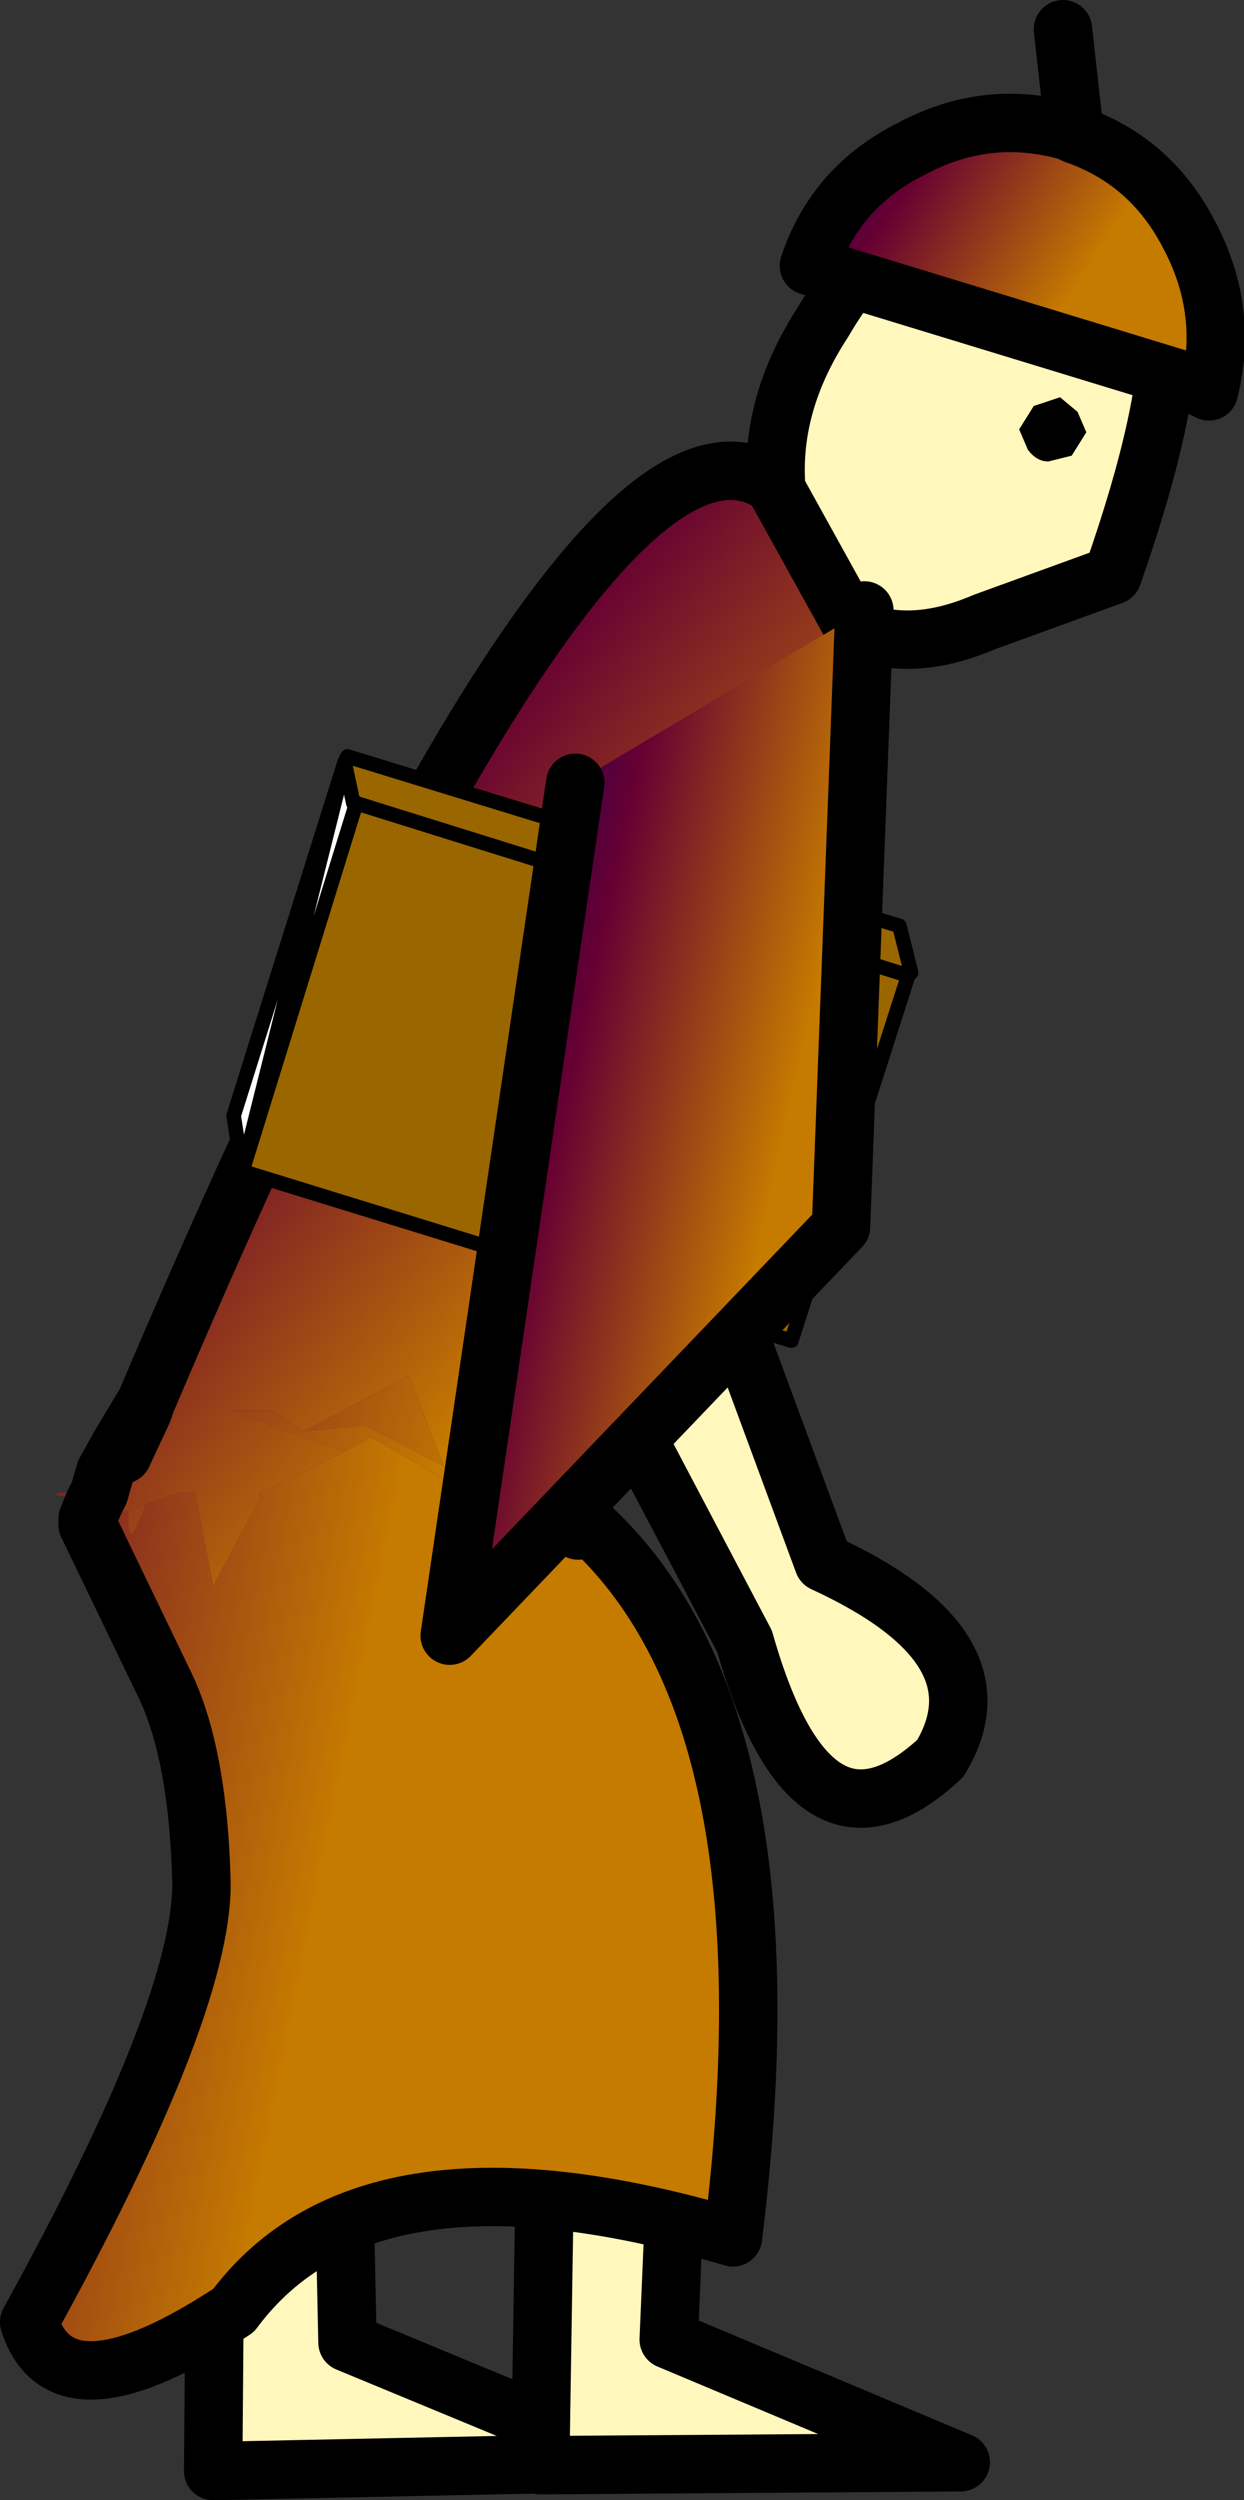 <?xml version="1.0" encoding="UTF-8" standalone="no"?>
<svg xmlns:xlink="http://www.w3.org/1999/xlink" height="42.8px" width="21.3px" xmlns="http://www.w3.org/2000/svg">
  <rect width="100%" height="100%" fill="#333333" stroke="none"/>
  <g transform="matrix(1.0, 0.0, 0.0, 1.0, 14.75, 23.6)">
    <path d="M-8.85 14.15 L-8.8 16.5 -3.85 18.55 -11.1 18.7 -11.05 12.4 -8.85 14.15" fill="#fff7bb" fill-rule="evenodd" stroke="none"/>
    <path d="M-8.85 14.15 L-8.8 16.5 -3.85 18.55 -11.1 18.7 -11.05 12.4 -8.85 14.15 Z" fill="none" stroke="#000000" stroke-linecap="round" stroke-linejoin="round" stroke-width="1.0"/>
    <path d="M-5.5 18.6 L-5.4 12.25 -3.2 14.1 -3.3 16.45 1.7 18.55 -5.5 18.6" fill="#fff7bb" fill-rule="evenodd" stroke="none"/>
    <path d="M-5.5 18.6 L-5.4 12.25 -3.2 14.1 -3.3 16.45 1.7 18.55 -5.5 18.6 Z" fill="none" stroke="#000000" stroke-linecap="round" stroke-linejoin="round" stroke-width="1.0"/>
    <path d="M5.25 -18.1 Q5.3 -16.6 4.3 -13.75 L2.1 -12.95 Q0.7 -12.35 -0.35 -12.95 -1.4 -13.6 -1.45 -15.15 -1.6 -16.65 -0.65 -18.1 0.25 -19.65 1.65 -20.25 3.05 -20.85 4.1 -20.25 5.15 -19.6 5.25 -18.1" fill="#fff7bb" fill-rule="evenodd" stroke="none"/>
    <path d="M5.25 -18.1 Q5.15 -19.6 4.1 -20.25 3.05 -20.85 1.65 -20.25 0.25 -19.65 -0.65 -18.1 -1.6 -16.65 -1.45 -15.15 -1.4 -13.6 -0.35 -12.95 0.7 -12.35 2.1 -12.95 L4.3 -13.75 Q5.3 -16.6 5.25 -18.1 Z" fill="none" stroke="#000000" stroke-linecap="round" stroke-linejoin="round" stroke-width="1.0"/>
    <path d="M5.6 -19.6 Q6.3 -18.3 5.95 -16.9 L5.65 -17.05 -0.9 -19.05 Q-0.45 -20.4 0.85 -21.05 2.15 -21.75 3.55 -21.35 L3.65 -21.3 Q4.95 -20.85 5.6 -19.6" fill="url(#gradient0)" fill-rule="evenodd" stroke="none"/>
    <path d="M2.95 -16.65 L3.4 -16.8 3.7 -16.55 3.85 -16.2 3.6 -15.8 3.2 -15.7 Q3.0 -15.7 2.85 -15.9 L2.7 -16.25 2.95 -16.65" fill="#000000" fill-rule="evenodd" stroke="none"/>
    <path d="M5.6 -19.6 Q4.95 -20.85 3.65 -21.3 L3.55 -21.35 Q2.15 -21.75 0.85 -21.05 -0.45 -20.4 -0.9 -19.05 L5.65 -17.05 5.95 -16.9 Q6.3 -18.3 5.6 -19.6 M3.65 -21.3 L3.45 -23.1" fill="none" stroke="#000000" stroke-linecap="round" stroke-linejoin="round" stroke-width="1.0"/>
    <path d="M-7.15 1.5 L-8.5 0.8 -9.55 0.9 -7.75 -0.05 -7.15 1.5" fill="url(#gradient1)" fill-rule="evenodd" stroke="none"/>
    <path d="M-9.55 0.9 L-9.7 0.8 -10.1 0.55 -10.8 0.55 -8.85 1.25 -10.3 1.95 -10.3 2.0 -10.3 2.05 -11.1 3.55 -11.4 2.0 -11.4 1.95 -11.7 1.95 -11.8 2.0 -12.65 1.95 -13.05 1.95 -12.95 1.6 -12.7 1.15 -12.65 1.3 -12.3 0.55 -12.25 0.4 Q-4.65 -17.5 -1.5 -15.3 L0.05 -12.5 -5.15 1.5 -6.95 1.1 -6.55 1.4 -7.15 1.5 -7.75 -0.05 -9.55 0.9 M-5.45 2.1 L-5.5 2.3 -5.75 1.95 -5.75 1.9 -5.45 2.1 M-12.25 2.15 Q-12.6 3.1 -12.55 2.25 L-12.25 2.15" fill="url(#gradient2)" fill-rule="evenodd" stroke="none"/>
    <path d="M-9.55 0.9 L-8.5 0.8 -7.15 1.5 -6.55 1.4 -5.75 1.9 -5.75 1.95 -5.5 2.3 -5.45 2.1 -5.35 2.15 -5.3 2.05 -4.85 2.6 -6.75 1.95 -8.4 1.0 -8.85 1.25 -10.8 0.55 -10.1 0.55 -9.7 0.8 -9.55 0.9" fill="url(#gradient3)" fill-rule="evenodd" stroke="none"/>
    <path d="M-5.3 2.05 L-5.35 2.15 -5.45 2.1 -5.35 1.95 -5.15 1.5 -5.0 1.6 -5.3 2.0 -5.3 2.05 M-5.75 1.9 L-6.55 1.4 -6.95 1.1 -5.15 1.5 -5.35 1.95 -5.45 2.1 -5.75 1.9" fill="url(#gradient4)" fill-rule="evenodd" stroke="none"/>
    <path d="M-8.85 1.25 L-8.4 1.0 -6.75 1.95 -4.85 2.6 -5.3 2.05 -5.3 2.0 Q-1.0 5.05 -2.2 14.7 -8.45 12.85 -10.75 15.95 -13.7 17.9 -14.25 16.15 -11.3 10.8 -11.3 8.65 -11.35 6.5 -11.9 5.3 L-13.25 2.5 -12.55 2.25 Q-12.6 3.1 -12.25 2.15 L-11.8 2.0 -11.7 1.95 -11.4 1.95 -11.4 2.0 -11.1 3.55 -10.3 2.05 -10.3 2.0 -10.3 1.95 -8.85 1.25" fill="url(#gradient5)" fill-rule="evenodd" stroke="none"/>
    <path d="M-12.65 1.95 L-11.8 2.0 -12.25 2.15 -12.55 2.25 -13.25 2.5 -12.85 2.3 -13.25 2.4 -13.45 2.45 -13.15 2.15 -13.25 2.4 -13.15 2.15 -12.65 1.95 M-13.25 2.5 L-13.5 2.6 -13.25 2.5" fill="url(#gradient6)" fill-rule="evenodd" stroke="none"/>
    <path d="M-13.05 1.95 L-12.65 1.95 -13.15 2.15 -13.05 1.95 M-13.2 2.05 L-13.8 2.0 -13.75 1.95 -13.1 1.95 -13.2 2.05" fill="url(#gradient7)" fill-rule="evenodd" stroke="none"/>
    <path d="M-4.85 2.6 L-5.3 2.05 M-5.45 2.1 L-5.5 2.3 M-5.15 1.5 L0.05 -12.5 -1.5 -15.3 Q-4.65 -17.5 -12.25 0.4 L-12.3 0.55 -12.65 1.3 M-12.7 1.15 L-12.95 1.6 -13.05 1.95 -13.15 2.15 -13.25 2.4 -13.25 2.5 -11.9 5.3 Q-11.35 6.5 -11.3 8.65 -11.3 10.8 -14.25 16.15 -13.7 17.9 -10.75 15.95 -8.45 12.85 -2.2 14.7 -1.0 5.05 -5.3 2.0 M-5.45 2.1 L-5.35 1.95 -5.15 1.5 M-12.7 1.15 L-12.25 0.4" fill="none" stroke="#000000" stroke-linecap="round" stroke-linejoin="round" stroke-width="1.0"/>
    <path d="M-5.4 -1.95 L-2.8 -2.45 -2.7 -2.4 -0.65 3.15 Q2.5 4.6 1.35 6.5 -0.85 8.55 -2.0 4.5 L-5.4 -1.95" fill="#fff7bb" fill-rule="evenodd" stroke="none"/>
    <path d="M-5.4 -1.95 L-2.0 4.5 Q-0.85 8.55 1.35 6.5 2.5 4.6 -0.65 3.15 L-2.7 -2.4 -2.8 -2.45 -5.4 -1.95 Z" fill="none" stroke="#000000" stroke-linecap="round" stroke-linejoin="round" stroke-width="1.0"/>
    <path d="M-8.85 -10.55 L-8.8 -10.65 0.65 -7.75 0.85 -6.95 0.8 -6.9 -8.65 -9.85 0.8 -6.9 -1.2 -0.65 -10.6 -3.55 -8.65 -9.85 -8.7 -9.85 -8.85 -10.55" fill="#996600" fill-rule="evenodd" stroke="none"/>
    <path d="M-8.85 -10.55 L-8.7 -9.85 -8.65 -9.85 -10.6 -3.55 -10.75 -4.5 -8.85 -10.55" fill="#ffffff" fill-rule="evenodd" stroke="none"/>
    <path d="M-8.8 -10.65 L-8.85 -10.55 -8.85 -10.65 -8.8 -10.65" fill="#ff0000" fill-rule="evenodd" stroke="none"/>
    <path d="M-8.85 -10.55 L-8.8 -10.65 0.65 -7.75 0.85 -6.95 0.8 -6.9 -8.65 -9.85 -10.6 -3.55 -1.2 -0.65 0.8 -6.9 M-8.85 -10.55 L-8.7 -9.85 -8.65 -9.85 M-10.6 -3.55 L-10.75 -4.5 -8.85 -10.55 Z" fill="none" stroke="#000000" stroke-linecap="round" stroke-linejoin="round" stroke-width="0.25"/>
    <path d="M0.05 -13.15 L-0.35 -2.6 -7.05 4.4 -4.9 -10.2 0.05 -13.15" fill="url(#gradient8)" fill-rule="evenodd" stroke="none"/>
    <path d="M-4.9 -10.2 L-7.05 4.4 -0.35 -2.6 0.05 -13.15" fill="none" stroke="#000000" stroke-linecap="round" stroke-linejoin="round" stroke-width="1.0"/>
  </g>
  <defs>
    <linearGradient gradientTransform="matrix(-0.003, -0.002, -0.011, 0.017, -23.45, 17.8)" gradientUnits="userSpaceOnUse" id="gradient0" spreadMethod="pad" x1="-819.2" x2="819.2">
      <stop offset="0.0" stop-color="#c57a00"/>
      <stop offset="0.573" stop-color="#660033"/>
      <stop offset="1.0" stop-color="#000066"/>
    </linearGradient>
    <linearGradient gradientTransform="matrix(-0.008, -0.003, -0.006, 0.019, -13.5, 0.2)" gradientUnits="userSpaceOnUse" id="gradient1" spreadMethod="pad" x1="-819.2" x2="819.2">
      <stop offset="0.0" stop-color="#c57a00"/>
      <stop offset="0.573" stop-color="#660033"/>
      <stop offset="1.0" stop-color="#000066"/>
    </linearGradient>
    <linearGradient gradientTransform="matrix(-0.006, -0.005, -0.013, 0.016, -13.15, -1.55)" gradientUnits="userSpaceOnUse" id="gradient2" spreadMethod="pad" x1="-819.2" x2="819.2">
      <stop offset="0.0" stop-color="#c57a00"/>
      <stop offset="0.573" stop-color="#660033"/>
      <stop offset="1.0" stop-color="#000066"/>
    </linearGradient>
    <linearGradient gradientTransform="matrix(-0.007, -0.004, -0.01, 0.018, -13.75, -0.4)" gradientUnits="userSpaceOnUse" id="gradient3" spreadMethod="pad" x1="-819.2" x2="819.2">
      <stop offset="0.0" stop-color="#c57a00"/>
      <stop offset="0.573" stop-color="#660033"/>
      <stop offset="1.0" stop-color="#000066"/>
    </linearGradient>
    <linearGradient gradientTransform="matrix(-0.005, -0.006, -0.016, 0.013, -12.85, -2.15)" gradientUnits="userSpaceOnUse" id="gradient4" spreadMethod="pad" x1="-819.2" x2="819.2">
      <stop offset="0.0" stop-color="#c57a00"/>
      <stop offset="0.573" stop-color="#660033"/>
      <stop offset="1.0" stop-color="#000066"/>
    </linearGradient>
    <linearGradient gradientTransform="matrix(-0.008, -0.002, -0.004, 0.02, -14.8, 2.0)" gradientUnits="userSpaceOnUse" id="gradient5" spreadMethod="pad" x1="-819.2" x2="819.2">
      <stop offset="0.0" stop-color="#c57a00"/>
      <stop offset="0.573" stop-color="#660033"/>
      <stop offset="1.0" stop-color="#000066"/>
    </linearGradient>
    <linearGradient gradientTransform="matrix(-0.007, -0.004, -0.011, 0.018, -14.5, 0.05)" gradientUnits="userSpaceOnUse" id="gradient6" spreadMethod="pad" x1="-819.2" x2="819.2">
      <stop offset="0.0" stop-color="#c57a00"/>
      <stop offset="0.573" stop-color="#660033"/>
      <stop offset="1.0" stop-color="#000066"/>
    </linearGradient>
    <linearGradient gradientTransform="matrix(-0.008, -0.003, -0.007, 0.019, -14.6, 0.7)" gradientUnits="userSpaceOnUse" id="gradient7" spreadMethod="pad" x1="-819.2" x2="819.2">
      <stop offset="0.0" stop-color="#c57a00"/>
      <stop offset="0.573" stop-color="#660033"/>
      <stop offset="1.0" stop-color="#000066"/>
    </linearGradient>
    <linearGradient gradientTransform="matrix(-0.004, -7.0E-4, -0.002, 0.009, -4.55, -5.0)" gradientUnits="userSpaceOnUse" id="gradient8" spreadMethod="pad" x1="-819.2" x2="819.2">
      <stop offset="0.0" stop-color="#c57a00"/>
      <stop offset="0.573" stop-color="#660033"/>
      <stop offset="1.0" stop-color="#000066"/>
    </linearGradient>
  </defs>
</svg>
